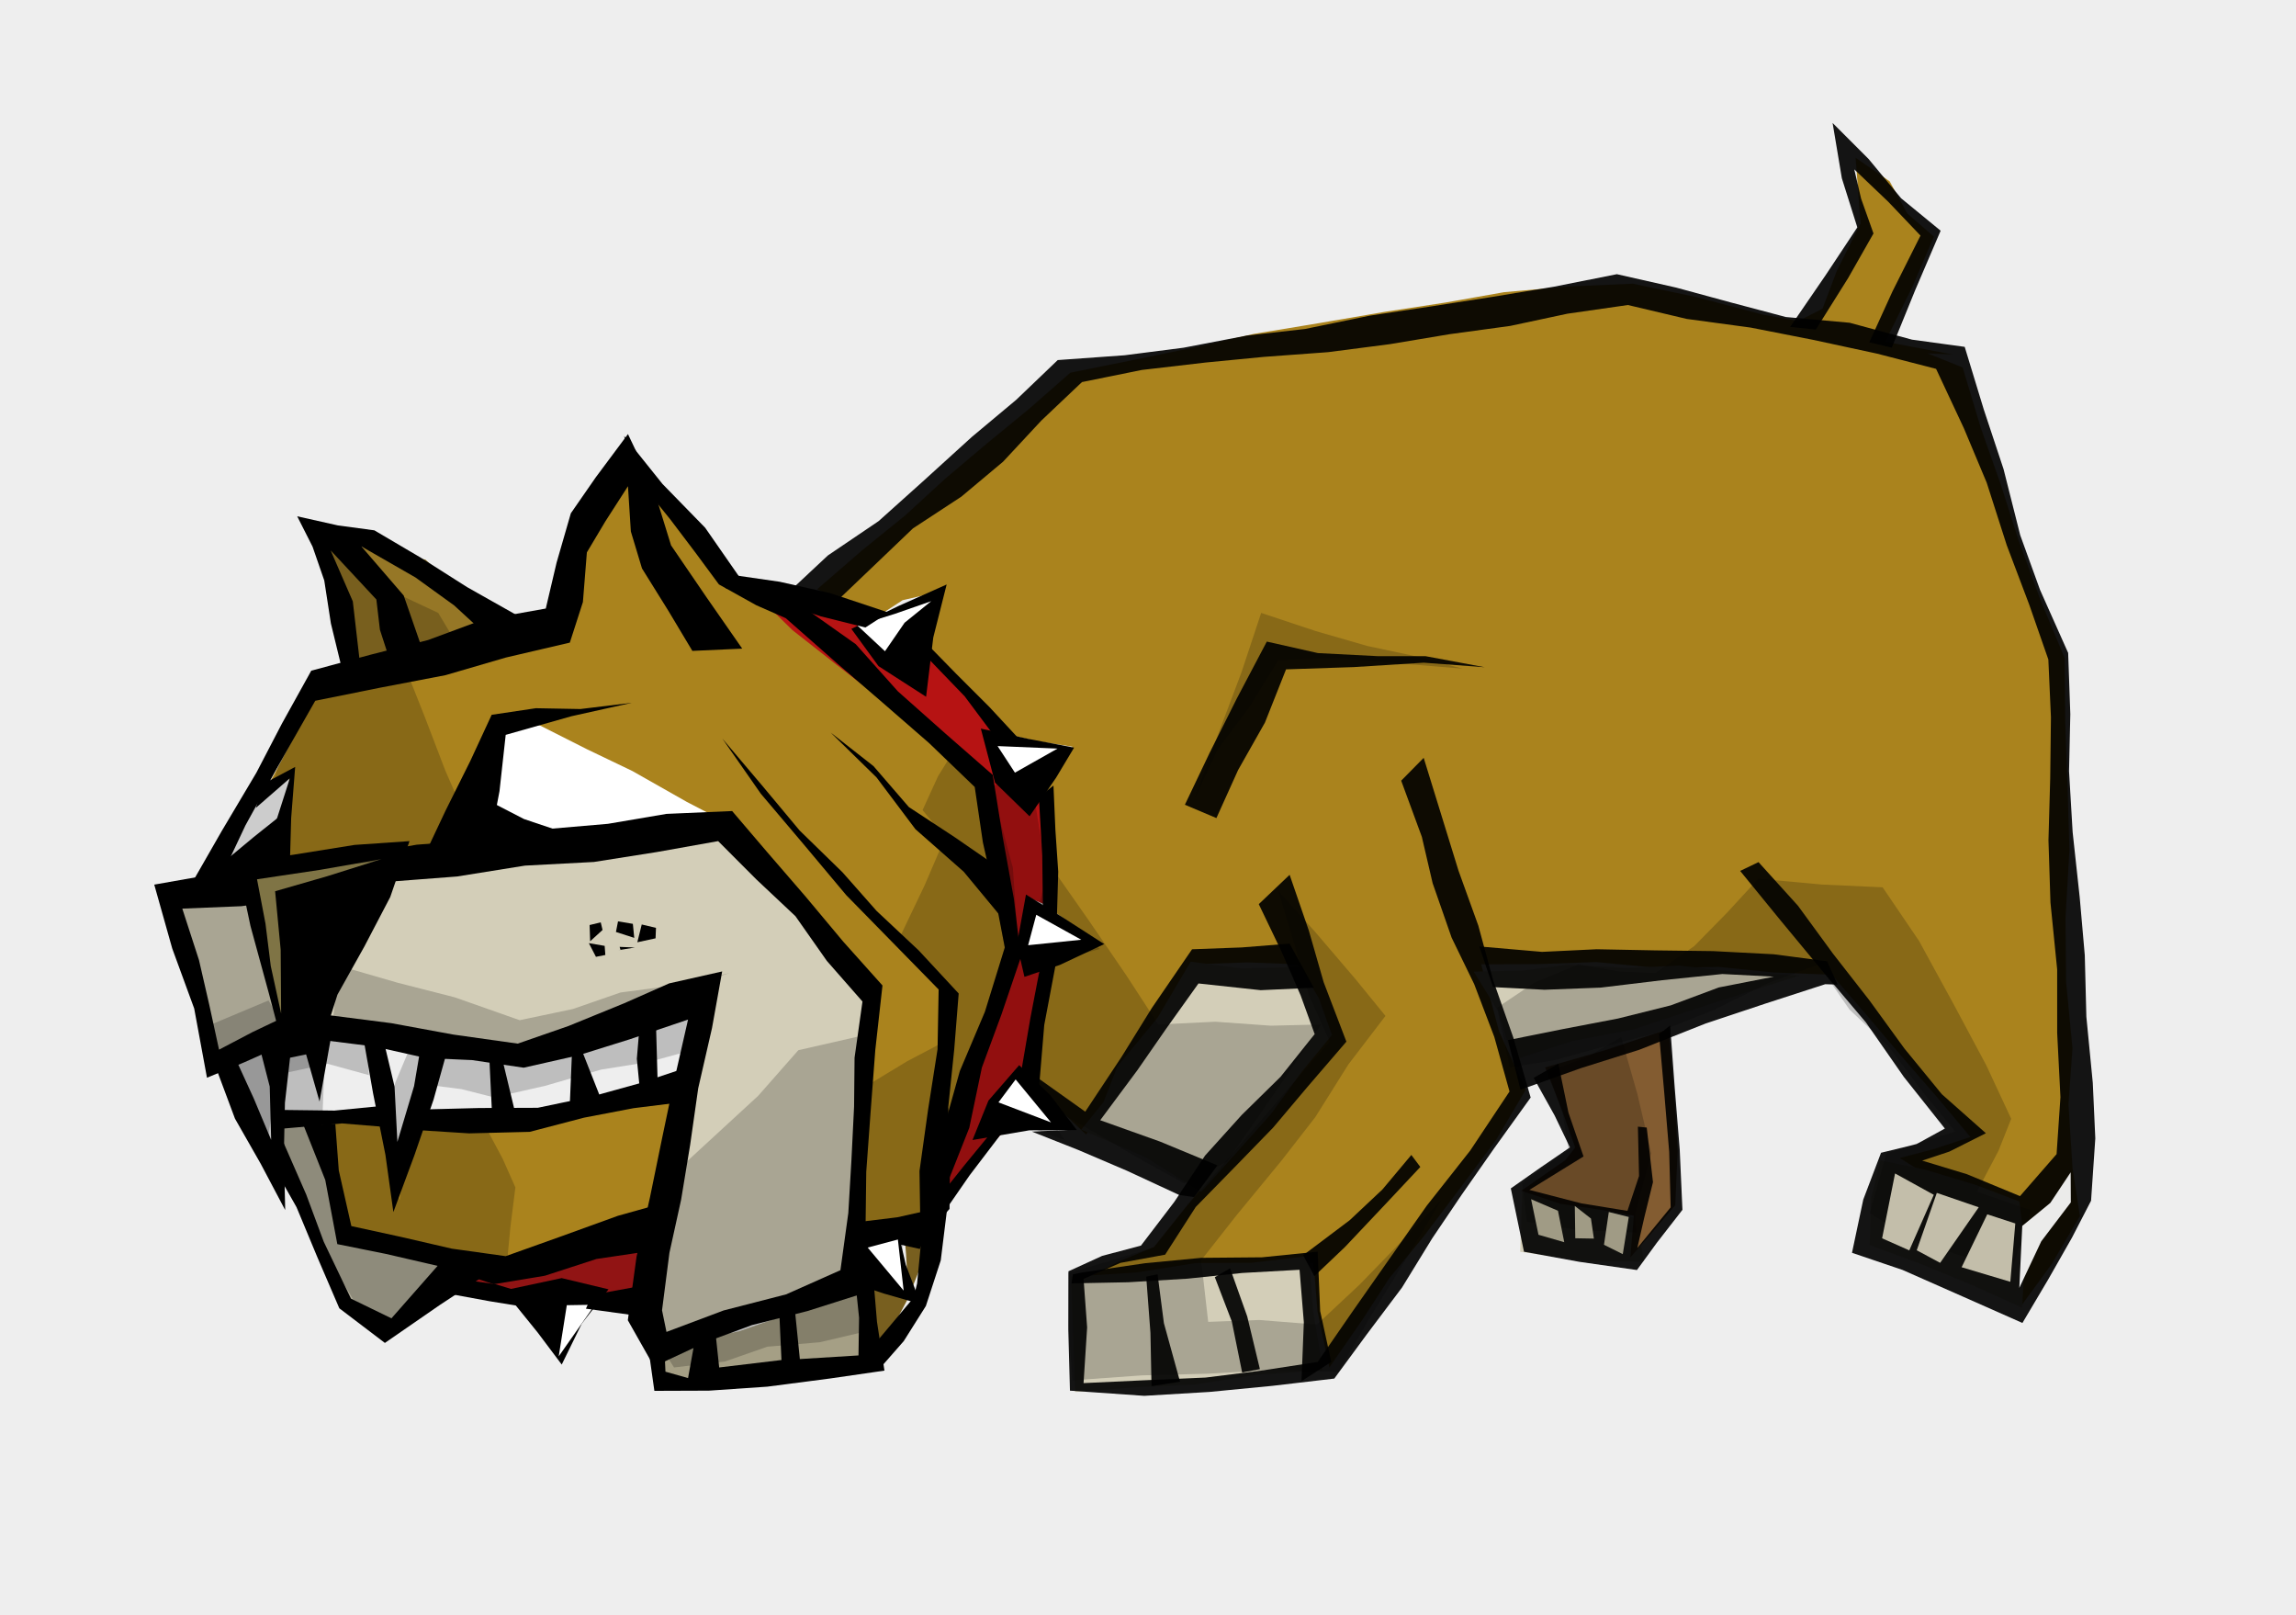 <?xml version="1.0" encoding="UTF-8" standalone="no"?>
<!-- Created with Inkscape (http://www.inkscape.org/) -->
<svg
    xmlns:inkscape="http://www.inkscape.org/namespaces/inkscape"
    xmlns:rdf="http://www.w3.org/1999/02/22-rdf-syntax-ns#"
    xmlns="http://www.w3.org/2000/svg"
    xmlns:cc="http://creativecommons.org/ns#"
    xmlns:dc="http://purl.org/dc/elements/1.1/"
    xmlns:sodipodi="http://sodipodi.sourceforge.net/DTD/sodipodi-0.dtd"
    id="svg2"
    style="enable-background:new"
    sodipodi:docname="_svgclean2.svg"
    viewBox="0 0 2439.668 1715.666"
    version="1.1"
    inkscape:version="0.48.3.1 r9886"
  >
  <rect x="0" y="0" width="2439.668" height="1715.666" fill="#333333" stroke="none"/>
  <defs
      id="defs4"
    >
    <filter
        id="filter7374"
        inkscape:collect="always"
        color-interpolation-filters="sRGB"
      >
      <feBlend
          id="feBlend7376"
          in2="BackgroundImage"
          mode="normal"
          inkscape:collect="always"
      />
    </filter
    >
  </defs
  >
  <sodipodi:namedview
      id="base"
      bordercolor="#666666"
      inkscape:pageshadow="2"
      inkscape:window-y="0"
      fit-margin-left="0"
      pagecolor="#ffffff"
      inkscape:window-height="645"
      inkscape:window-maximized="0"
      inkscape:zoom="0.3833001"
      inkscape:window-x="0"
      showgrid="false"
      borderopacity="1.0"
      inkscape:current-layer="layer2"
      inkscape:cx="1067.876"
      inkscape:cy="577.67432"
      fit-margin-top="0"
      fit-margin-right="0"
      fit-margin-bottom="0"
      inkscape:window-width="674"
      inkscape:pageopacity="0.0"
      inkscape:document-units="px"
  />
  <g
      id="layer3"
      inkscape:label="Capa 3"
      inkscape:groupmode="layer"
      transform="translate(1804.6 614.29)"
    >
    <rect
        id="rect7679"
        style="opacity:0.916;fill-rule:evenodd;color:#000000;enable-background:accumulate;fill:#ffffff"
        inkscape:export-ydpi="90"
        height="1715.7"
        width="2439.7"
        inkscape:export-xdpi="90"
        y="-614.29"
        x="-1804.6"
    />
  </g
  >
  <g
      id="layer2"
      inkscape:label="Capa 2"
      inkscape:groupmode="layer"
      transform="translate(1804.6 614.29)"
    >
    <g
        id="g7669"
      >
      <path
          id="path7318"
          style="enable-background:new;fill:#aa831d"
          d="m-1578.7 328.82 33.557-60.135 27.758-52.591 30.602-58.052 22.298-49.747 67.383-19.657 61.951-14.224 61.318-13.591 57.788-10.062 20.383-56.995 10.999-47.611 27.292-34.164 30.241-31.215 26.505 29.12 25.799 28.414 20.485 29.638 23.972 33.126 35.278 18.702 35.984 19.408 50.936 45.287 45.711 40.339 57.784 52.412 48.898 43.526 8.863 47.218 11.676 43.969 5.613 50.031-3.674 35.553-20.86 67.766-12.762 59.67-22.853 69.76-29.493 60.875 1.203 24.949-14.194 8.964-48.049 2.969-14.964 3.343-0.01-59.696 3.516-63.219 4.979-67.797 8.094-64.682-38.127-46.866-42.272-42.72-34.435-50.558-42.075-42.918-58.093 12.516-58.84 4.295-66.585 7.762-62.307 12.039-49.959 2.344-41.571 10.732-14.196 1.495-6.332-27.254-54.948 15.662-63.128 7.482-38.188 11.5z"
          sodipodi:nodetypes="cccccccccccccccccccccccccc"
          inkscape:connector-curvature="0"
          transform="translate(0 -0)"
          inkscape:original-d="m -1582.17,325.3486 117.682,-217.058 248.44,-57.53347 31.382,-104.60628 57.533,-65.37895 52.304,57.53348 44.457,62.763768 71.2615,38.109502 203.3302,181.56365 26.1515,141.2185 -2.6151,36.6122 -57.5335,196.1367 -28.7667,60.1487 5.2303,20.9212 -20.9212,15.6909 -47.0729,0 -18.3061,0 20.9213,-251.055 -156.9093,-183.061 -245.825,36.6122 -91.53,13.0758 -15.691,0 0,-20.9213 -122.913,18.3061 -41.842,7.8455 z"
      />
      <path
          id="path7322"
          style="enable-background:new;fill:#b2ae9a"
          d="m-1509.4 573.35 49.875 5.916 1.908 31.733 11.417 41.242 12.06 43.441 54.243 15.016 56.61 17.383-7.948 26.254-46.557 31.693-24.678 16.005-38.603-34.621-20.411-50.59-29.173-59.351-28.457-44.768z"
          transform="translate(0 -0)"
          inkscape:connector-curvature="0"
          inkscape:original-d="m -1508.946,573.7885 52.304,2.6151 10.46,75.8396 10.461,41.8425 112.452,33.997 -13.076,31.3819 -36.612,31.3819 -26.152,7.8455 -41.842,-31.3819 -49.688,-109.8366 -23.537,-49.688 z"
      />
      <path
          id="path7324"
          style="enable-background:new;fill:#aa831d"
          d="m-1468.9 580.83 10.242 54.2 20.332 64.29 56.287 16.938 68.577 4.647 58.197 15.028 45.639-17.124 56.405-15.744 47.02-6.359 5.976-55.916 6.724-55.168 16.066-45.826-60.689 9.92-57.969 16.668-53.942 12.64-57.306-5.002-55.146-2.843-18.929 68.617-19.779-66.521z"
          transform="translate(0 -0)"
          inkscape:connector-curvature="0"
          inkscape:original-d="m -1464.488,576.4036 26.152,122.9124 183.061,36.6122 149.064,-39.2273 28.766,-156.9094 -172.6,39.2273 -112.452,-7.8455 -18.306,67.9941 -20.921,-65.3789 z"
      />
      <path
          id="path7334"
          style="enable-background:new;fill:#ffffff"
          d="m-1282.5 151.63 29.058 44.749 30.366 38.458 22.767 46.057-57.887-18.66-51.95-12.722 15.027-47.737z"
          transform="translate(0 -0)"
          inkscape:connector-curvature="0"
          inkscape:original-d="m -1281.427,152.7482 81.07,128.1427 -109.837,-31.3819 z"
      />
      <path
          id="path7336"
          style="enable-background:new;fill:#ffffff"
          d="m-1503.4 212.59-23.628 41.935-31.601 49.907 53.506-9.257 2.627-43.057z"
          transform="translate(0 -0)"
          inkscape:connector-curvature="0"
          inkscape:original-d="m -1503.715,212.8968 -54.918,91.5305 54.918,-7.8454 z"
      />
      <path
          id="path7338"
          style="enable-background:new;fill:#ffffff"
          d="m-1562.8 279.35 29.368-56.931 35.886-13.802 1.081 34.577-7.265 42.923-59.527 11.082-6.933-20.008z"
          transform="translate(0 -0)"
          inkscape:connector-curvature="0"
          inkscape:original-d="m -1558.633,283.5061 28.766,-57.5335 33.997,-15.6909 -7.845,75.8395 -54.918,15.691 -7.846,-20.9213 z"
      />
      <path
          id="path7340"
          style="enable-background:new;fill:#ffffff"
          d="m-1272.1 154.22 40.687 1.867 50.591 25.554 48.106 23.069 57.813 32.775 52.165 27.128-64.985 1.408-70.86 7.284-67.88 8.332-71.909 4.304 16.084-62.912z"
          sodipodi:nodetypes="ccccc"
          inkscape:connector-curvature="0"
          transform="translate(0 -0)"
          inkscape:original-d="m -1268.351,157.9786 32.237,-6.5828 213.367,113.2177 -275.634,21.3283 z"
      />
      <path
          id="path7342"
          style="enable-background:new;fill:#b61313"
          d="m-1003.7 14.665 41.149 40.446 46.931 36.823 44.772 34.664 38.21 28.621 40.38 26.888 36.477 30.791 5.375 57.389 9.537 51.524 11.24 53.226-1.889 34.723-19.139 54.658-16.128 51.647-12.059 47.578-17.402 32.365-11.838 37.929-1.454 32.543 42.342-47.279 33.458-36.446-17.684-17.684 16.521-22.623 12.89-15.96 15.545 11.062 10.108-64.797 5.956-68.95-21.046-5.106-5.293-23.473 3.071-36.532 27.606 11.084-3.29-61.715-3.664-62.089-13.242-5.064-19.863 0.726-20.838-20.173-4.524-37.319 21.773 4.215-48.858-48.858-53.052-53.052-17.184 22.414-24.906-1.741-18.016-39.022-11.687-11.849-54.358-15.007z"
          sodipodi:nodetypes="ccccccccccccccccccccccccccccccc"
          inkscape:connector-curvature="0"
          transform="translate(0 -0)"
          inkscape:original-d="m -1006.835,11.52978 135.9878,115.06692 115.0669,86.3001 26.1515,162.1398 0,36.6122 -49.2155,151.994 -29.2392,70.2943 2.6152,36.6122 39.2273,-52.3031 31.3819,-36.6122 -15.6909,-15.691 15.6909,-23.5364 10.4606,-18.3061 18.3062,13.0758 15.6909,-133.373 -20.9213,-5.2303 -2.6151,-26.1516 5.2303,-28.7667 20.9212,7.8455 -5.2303,-125.5276 -13.0757,-5.2303 -18.3062,2.6152 -20.9212,-23.5364 -7.8455,-33.9971 18.3061,-2.6151 -96.7608,-96.76083 -20.9212,26.15157 -26.1516,-10.46063 -15.6909,-31.38188 -5.2304,-18.3061 z"
      />
      <path
          id="path7345"
          style="enable-background:new;fill:#967726"
          d="m-1436.9 111.92-7.678-43.205-1.284-36.811-8.049-46.172-16.976-37.244 51.376 18.138 67.047 13.588 35.91 33.379 29.183 26.652 25.152 22.118-56.817 10.043-54.532 12.327z"
          transform="translate(0 -0)"
          inkscape:connector-curvature="0"
          inkscape:original-d="m -1431.979,106.9781 -13.903,-75.07466 -25.025,-83.41625 55.611,13.90271 61.172,19.46379 66.733,58.39137 22.245,25.02487 -108.442,19.4638 z"
      />
      <path
          id="path7347"
          style="enable-background:new;fill:#aa831d"
          d="m-936.23 11.628 48.242-41.755 45.191-36.585 42.663-39.113 44.331-37.445 44.922-36.853 43.552-38.223 70.099-14.179 63.058-12.952 61.896-14.114 69.764-11.519 70.316-12.071 63.408-9.689 62.107-10.99 67.09-6.007 70.079-3.018 66.911 14.081 71.712 18.882 64.522 11.691 66.068 17.183 70.013 13.238-58.001-2.39-68.818-13.207-62.257-6.647 51.339-26.314 15.206-40.231 25.213-50.238-5.269-69.806 36.189 24.983 18.651 34.179 28.284 24.546-22.865 53.451-29.965 60.551 44.76 9.46 38.656 15.564 19.301 64.116 21.725 61.692 17.967 56.439 23.541 64.38 25.908 62.014 0.586 68.232 2.458 69.06 1.983 66.385-4.154 72.522 0.621 67.747 6.767 70.571-4.237 59.567 4.317 68.121 7.843 50.548-29.651 50.486-33.803 46.334-4.982-43.677 2.201-50.861-67.15-27.388-57.974-36.564 35.69-9.274 39.385-12.97-36.448-43.493-37.16-42.78-36.652-43.289-37.109-42.832-62.742-2.497-57.776-5.919-60.859 1.483-68.887-6.545-62.119 2.133-60.209 0.223 19.067 71.3 28.202 62.166-31.165 52.715-37.676 50.605-39.845 52.775-35.942 43.557-28.759 44.346-35.153 50.74-12.639-59.908-4.044-51.313-59.688 3.382-61.259 3.915-64.114 8.326-56.847 1.06 34.943-17.887 37.351-15.479 32.613-40.955 38.971-47.313 36.791-45.133 38.733-44.749 36.407-47.074-15.625-37.87-14.961-37.205-53.618-1.993-57.604 1.993-25.947 42.63-31.719 48.402-23.144 49.876-33.193 39.827-49.593-46.812-5.23-23.489 0.558-65.387 9.776-56.169 59.784-9.73-55.156-39.387-3.746-67.241-3.663-67.158 33.034-36.479-37.019-5.747-34.943-7.823-38.842-50.135-47.354-41.623 18.114-59.741-40.6 9.449-30.344 19.706z"
          transform="translate(0 -0)"
          inkscape:connector-curvature="0"
          inkscape:original-d="m -939.8231,15.22019 272.4931,-233.56549 597.81645,-94.5384 339.22605,75.0746 -189.07681,-22.2443 47.26921,-22.2444 44.4887,-94.5384 -8.3417,-66.733 36.1471,25.0249 50.0497,55.6108 -52.8303,114.0022 83.4163,25.0249 108.4411,308.64012 8.3416,542.20558 8.3416,50.0498 -63.9524,97.3189 -2.7805,-94.5384 -125.1244,-63.9524 75.0746,-22.2444 -147.3687,-172.3935 -372.5926,-11.1222 47.2692,133.466 -208.5406,294.7374 -16.6832,-111.2217 -241.9071,16.6833 72.294,-33.3665 183.5158,-225.2239 -30.586,-75.0746 -111.2216,0 -114.0022,180.7352 -50.0498,-47.2692 -2.7805,-25.0249 8.3416,-119.5633 55.6108,-13.9027 -52.8303,-33.3665 -5.5611,-136.2465 33.3665,-36.1471 -72.294,-13.9027 -86.1968,-91.75784 19.4638,-58.39137 -72.2941,27.80541 z"
      />
      <path
          id="path7349"
          style="enable-background:new;fill:#d3ceb8"
          d="m-655.73 585.71 23.607-29.223 14.846-37.984 42.727-51.812 35.128-59.41 53.969 7.203 62.814-1.642 19.486 33.344 13.88 38.95-32.12 39.071-32.957 45.265-36.912 41.31-37.037 41.186-59.521-37.323z"
          transform="translate(0 -0)"
          inkscape:connector-curvature="0"
          inkscape:original-d="m -650.6467,590.7923 33.3665,-72.2941 77.8551,-111.2217 116.7828,5.5611 33.3665,72.2941 -139.0271,166.8325 z"
      />
      <path
          id="path7351"
          style="enable-background:new;fill:#d3ceb8"
          d="m-238.67 417.85 25.949 41.998 16.108 51.839 63.064-20.272 65.073-12.398 59.149-19.651 58.402-18.904 57.903-18.406-61.545-2.995-66.285-7.736-55.853 2.697-62.081-3.531-47.367 6.255z"
          transform="translate(0 -0)"
          inkscape:connector-curvature="0"
          inkscape:original-d="m -237.09,416.2672 40.4788,95.4142 303.5908,-89.6316 -245.764,-11.5653 z"
      />
      <path
          id="path7353"
          style="enable-background:new;fill:#d3ceb8"
          d="m193.55 618.49-9.976 40.622-1.423 49.176 55.591 20.548 53.889 22.25 52.435 23.703 3.35-61.177-6.242-51.585-46.177-17.543-54.108-16.381z"
          transform="translate(0 -0)"
          inkscape:connector-curvature="0"
          inkscape:original-d="m 193.7198,618.661 -11.5653,89.6316 161.9151,66.5008 -2.8914,-112.7623 z"
      />
      <path
          id="path7355"
          style="enable-background:new;fill:#d3ceb8"
          d="m-186.95 649.47-2.356 65.965 70.679 10.042 60.796 0.159-8.114-45.701-59.216-13.945z"
          transform="translate(0 -0)"
          inkscape:connector-curvature="0"
          inkscape:original-d="m -190.8285,653.3571 5.7827,57.8268 127.21896,14.4567 -8.67402,-46.2614 z"
      />
      <path
          id="path7357"
          style="enable-background:new;fill:#d3ceb8"
          d="m-666.17 741.83 1.778 61.05 2.276 61.549 65.155-5.16 62.934-2.938 64.688-10.34 70.335-4.693-10.529-64.019-3.927-57.417-61.371 7.298-59.108 0.218-63.292 10.049z"
          transform="translate(0 -0)"
          inkscape:connector-curvature="0"
          inkscape:original-d="m -665.0085,742.9887 2.8914,121.4363 263.112,-23.1307 -14.4567,-121.4363 z"
      />
      <path
          id="path7359"
          style="enable-background:new;fill:#835c31"
          d="m-162.69 519.62 17.272 43.851 14.573 41.152-10.44 13.507-46.801 32.499 41.466 13.866 39.543 5.876 38.588 6.831-3.758 44.288 25.352-29.261 22.362-26.271 2.514-57.457-3.652-63.623-6.019-65.99-67.702 22.568z"
          transform="translate(0 -0)"
          inkscape:connector-curvature="0"
          inkscape:original-d="m -160.4922,521.8178 29.645,82.8018 -12.2669,15.3336 -43.9565,31.6896 39.8675,12.2669 78.71278,13.2891 0,48.0455 43.95646,-59.2901 -7.1557,-187.0706 z"
      />
      <path
          id="path7361"
          style="enable-background:new;fill:#a59f85"
          d="m-966.94 781.57 42.212-16.761 41.507-16.055 0.602 46.421-0.602 47.625-57.983 6.36-52.613 0.99-58.032 6.408-52.177 0.554-3.705-34.373 46.287-14.366 42.373-8.522z"
          transform="translate(0 -0)"
          inkscape:connector-curvature="0"
          inkscape:original-d="m -971.1313,777.3787 87.9129,-28.6228 0,94.0464 -220.8046,14.3114 -2.044,-32.7118 z"
      />
      <path
          id="path7363"
          style="enable-background:new;fill:#785f1f"
          d="m-889.54 748.94 3.996 39.449 4.37 39.076 23.04-28.072 17.85-33.262 26.205-65.797-29.759-7.269 1.941 24.43 1.51 26.044-5.532 20.052-8.555-19.046z"
          transform="translate(0 -0)"
          inkscape:connector-curvature="0"
          inkscape:original-d="m -885.2629,744.6669 4.089,82.8017 40.8897,-61.3346 26.5784,-65.4236 -31.6896,-9.2001 2.0445,24.5338 3.0668,27.6006 -2.0445,16.3559 -17.3782,-10.2225 z"
      />
      <path
          id="path7366"
          style="opacity:0.201;enable-background:new;fill:#000000"
          d="m-689.75 303.41 42.59 60.806 39.351 57.568 33.995 52.211 60.613-2.927 58.962 4.204 53.481-1.277-31.653 46.833-33.77 48.951-34.767 49.947-45.458 22.854-43.659-23.924-47.354-27.62-45.693-25.959-32.086-27.532 13.918-66.083 9.06-61.224 47.272-21.04-28.75-18.521-27.629-19.642z"
          transform="translate(0 -0)"
          inkscape:connector-curvature="0"
          inkscape:original-d="m -692.2233,300.9356 118.4066,173.0558 173.0559,0 -100.1902,145.7313 -45.541,22.7705 -136.6231,-77.4197 -31.8787,-27.3246 22.7705,-127.5149 50.0951,-18.2164 -59.2033,-40.9869 z"
      />
      <path
          id="path7368"
          style="opacity:0.201;enable-background:new;fill:#000000"
          d="m-213.73 456.09 39.516-26.518 46.7-19.334 43.977 7.544 37.997 1.564 41.208-28.622 34.606-35.224 33.485-36.345 67.675 6.194 64.394 2.914 38.682 56.954 36.612 66.954 34.879 65.221 26.45 56.792-13.524 34.018-22.908 43.402 57.597 19.822-20.327 62.989-55.274-15.114-52.43-17.958-43.419-26.969 17.628-63.169 36.312-12.095 37.142-11.264-36.267-44.236-34.682-46.264-41.71-39.236-33.073-47.873-52.931 19.534-58.069 28.659-62.056 24.673-53.295 13.826-54.489 15.02-47.056 7.587z"
          transform="translate(0 -0)"
          inkscape:connector-curvature="0"
          inkscape:original-d="m -214.0427,455.7751 86.5279,-45.541 81.97378,9.1082 109.29841,-100.1903 132.06891,9.1082 136.623,245.9215 -36.4328,77.4197 54.6492,22.7705 -13.6623,63.7574 L 182.164,674.3719 195.8263,615.1686 273.246,587.844 127.5148,410.2341 -45.54102,483.0997 -200.3804,519.5325 z"
      />
      <path
          id="path7372"
          style="opacity:0.201;enable-background:new;fill:#000000"
          d="m-159.29 524.19 41.315-15.611 36-20.926 17.206 60.214 14.673 62.747-17.261 64.712 1.204 19.656-61.203-2.554-54.809-8.949-4.817-40.724 49.195-35.533-5.956-36.72z"
          transform="translate(0 -0)"
          inkscape:connector-curvature="0"
          inkscape:original-d="m -159.3935,524.0866 77.41968,-36.4329 31.8787,122.9608 -18.2164,63.7574 0,22.7705 -113.85248,-13.6623 0,-45.541 45.541,-31.8787 z"
      />
      <path
          id="path7374"
          style="opacity:0.201;enable-background:new;fill:#000000"
          d="m-446.09 332.61 38.94 43.033 42.626 49.895 32.079 39.348-39.456 51.626-35.127 55.955-35.888 46.142-47.681 57.934-37.674 47.927 7.461 65.405 54.324-1.972 61.176 4.879 45.497-42.549 48.476-49.95 38.096-39.57-36.184 60.472-39.443 63.732-33.672 57.96-66.249-2.062-72.45 4.139-70.083 1.772-73.571 5.26-4.332-58.982-0.222-54.871 45.084-13.206 45.998-14.119 36.015-45.048 38.236-43.948 35.101-40.813 34.302-40.014 43.064-48.775-22.03-49.318-15.625-54.56z"
          transform="translate(0 -0)"
          inkscape:connector-curvature="0"
          inkscape:original-d="m -446.3018,332.8143 113.8525,132.0689 -195.8264,259.5838 4.5541,68.3115 118.4066,0 132.069,-132.0689 -109.2984,182.164 -282.3543,9.1082 -4.5541,-113.8525 91.082,-27.3246 186.7182,-218.5969 z"
      />
      <path
          id="path7376"
          style="opacity:0.201;enable-background:new;fill:#000000"
          d="m-535.45 234.55 24.413-66.687 25.545-67.819 20.977-63.251 57.995 19.285 54.466 15.756 49.172 10.462 52.41 13.7-63.137-5.175-70.663-6.285-62.026 2.352-31.523 51.027-33.112 44.02z"
          sodipodi:nodetypes="ccccc"
          inkscape:connector-curvature="0"
          transform="translate(0 -0)"
          inkscape:original-d="m -537.3839,232.6241 72.8656,-195.82628 214.0428,59.2033 -195.8264,-9.1082 z"
      />
      <path
          id="path7379"
          style="opacity:0.201;enable-background:new;fill:#000000"
          d="m-749.68 220.71 45.108-16.372 39.668-21.812-41.478 46.032 8.523 51.296 10.184 52.957 4.45 27.221 47.375 33.713-64.367 17.607-4.886 65.702-5.343 65.246 36.855 54.227-30.277-10.71-38.457-2.53-30.086 35.949-24.563 41.471-29.38 16.161-19.075 9.523-0.065 33.454 7.533 41.052-20.438-31.934-29.657-22.716 19.698-21.289 58.462 8.367 10.506-35.034 12.126-60.74 18.659-61.566 13.126-65.168 22.261-56.033-9.415-54.343-0.041-54.997-8.761-63.716z"
          transform="translate(0 -0)"
          inkscape:connector-curvature="0"
          inkscape:original-d="m -746.8725,223.5159 81.9738,-40.9869 -36.4328,40.9869 13.6623,109.2984 4.5541,27.3247 50.0951,36.4327 -68.3115,13.6624 -9.1082,132.0689 40.9869,50.0951 -72.8656,-9.1082 -54.6492,77.4197 -27.3246,18.2164 -22.7705,9.1082 9.1082,72.8656 -50.0951,-54.6492 22.7705,-18.2164 50.0951,0 13.6623,-31.8787 13.6623,-59.2033 54.6492,-182.164 -18.2164,-173.0559 z"
      />
      <path
          id="path7381"
          style="opacity:0.201;enable-background:new;fill:#000000"
          d="m-886.49 540.74 45.873-27.705 48.198-25.38-2.45-38.537-23.588-37.893-28.612-32.868 25.013-52.337 20.528-47.853 36.952 27.844-32.747-26.975-26.975-32.747 16.41-35.962 20.023-32.35 25.677 41.616 19.864 35.803 13.966 52.068 4.25 61.784-10.748 41.624-7.468 44.904-18.094 53.253-21.406 49.942-19.703 51.644-8.416 40.294-0.692 32.571-48.468 6.181-39.804 5.737 2.582-49.996 2.467-49.882z"
          transform="translate(0 -0)"
          inkscape:connector-curvature="0"
          inkscape:original-d="m -883.4955,537.7489 91.082,-50.0951 0,-40.9869 -54.6492,-68.3115 45.541,-100.1903 36.4328,27.3246 -59.2033,-59.2033 36.4328,-68.3115 45.541,77.4197 18.2164,113.8526 -18.2164,86.5279 -59.2033,154.8394 -9.1082,72.8656 -45.541,9.1082 -40.9869,4.5541 z"
      />
      <path
          id="path7642"
          style="opacity:0.916;fill-rule:evenodd;color:#000000;enable-background:accumulate;fill:#890101"
          d="m-1327.9 748.79 60.287 20.866 52.29-18.707 72.159 13.852 31.663-1.86 1.033-65.006-61.196 12.071-62.638 19.929-53.338 10.628-42.611-4.17z"
          transform="translate(0 -0)"
          inkscape:connector-curvature="0"
          inkscape:original-d="m -1332.491,753.3737 66.204,14.949 53.39,-14.949 68.339,12.814 29.898,-6.407 4.272,-61.933 -177.255,42.712 -40.576,-2.135 z"
      />
      <path
          id="path7313"
          style="fill:#000000"
          d="m-864.8 841.68-58.088 8.405-66.406 8.64-62.005 4.238-57.977 0.211-9.108-64.384 19.972 23.407 0.905 20.614 24.024 6.785 7.436-41.126 21.76-6.635 3.871 36.497 66.171-7.913-2.323-50.923 16.253-5.665 5.608 55.567 62.314-3.839 0.618-40.022-3.701-35.704 18.712-8.124 4.01 48.013z"
          sodipodi:nodetypes="ccccccccccccccccc"
          inkscape:connector-curvature="0"
          inkscape:original-d="m -869.7607,846.6449 -239.5143,16.5314 -13.094,-60.3976 21.176,16.6389 6.158,25.8667 26.494,-0.6266 0.626,-34.3159 19.664,-4.5379 3.912,36.4551 67.3338,-9.0758 -4.6899,-48.556 22.6894,-12.1011 6.9365,59.5116 56.8533,-3.6519 -0.2595,-78.5491 18.1515,-7.5631 z"
      />
      <path
          id="path7378"
          style="fill:#000000"
          d="m-1601.1 324.49 32.205-56.185 36.682-61.715 27.163-52.196 31.191-56.223 62.693-16.901 61.483-15.69 57.818-21.41 67.202-12.026 11.485-48.758 15.139-52.412 26.469-38.183 34.233-45.948 26.425 55.575 19.367 62.634 37.598 55.052 38.013 54.637-52.977 2.4-25.409-42.448-28.108-45.147-11.835-39.282-3.074-48.043-24.011 37.323-19.652 32.963-4.215 52.76-13.889 43.085-68.06 15.878-64.073 18.701-69.472 13.303-68.89 13.884-38.496 67.605-35.746 64.854-25.863 54.971z"
          sodipodi:nodetypes="ccccccccccccccc"
          inkscape:connector-curvature="0"
          inkscape:original-d="m -1599.543,326.0716 125.663,-227.89758 249.196,-66.02641 26.624,-101.1695 60.702,-84.13041 45.792,118.20856 75.611,109.68903 -53.247,2.12989 -53.247,-87.32526 -14.909,-87.32525 -43.663,70.28618 -18.104,95.84479 -270.495,61.76666 -100.105,187.4298 z"
      />
      <path
          id="path7380"
          style="fill:#000000"
          d="m-1440.6 98.963-12.401-50.995-7.044-45.639-12.466-35.988-16.287-32.168 43.221 9.676 38.779 5.233 49.243 29.009 49.336 31.344 51.578 29.102-28.489 24.23-36.885-33.934-41.12-29.699-57.495-33.001 44.998 52.18 23.309 67.243-34.943 11.189-13.621-42.012-3.781-32.171-23.859-25.655-24.731-26.527 23.551 54.162 8.351 72.215z"
          sodipodi:nodetypes="cccccccccccccccc"
          inkscape:connector-curvature="0"
          inkscape:original-d="m -1439.802,98.17402 -20.234,-95.844792 -28.753,-68.156298 82,14.90919 150.157,89.45514 -29.818,25.55861 -76.676,-64.9614685 -55.377,-30.8833215 44.665,51.84816 17.102,61.03571 -25.559,10.64942 -22.364,-69.22124 -48.59,-52.18217 26.561,57.17287 8.185,66.36042 z"
      />
      <path
          id="path7382"
          style="fill:#000000"
          d="m-1141.5-151.17 40.835 50.97 45.329 46.475 37.647 54.157 28.262 9.973 38.559 20.271 55.544 39.311 44.762 50.093 50.243 44.612 50.617 44.238 10.396 65.063 12.099 66.766 7.324 61.99-20.539 60.474-20.851 56.509-13.366 63.994-21.92 55.44-4.414-57.661 16.284-58.069 26.624-62.928 21.142-68.409-10.899-56.548-12.393-55.053-8.656-58.79-48.435-46.594-50.207-43.66-47.653-41.106-54.505-47.957-31.352-13.779-39.657-22.083-24.536-33.222-27.006-35.693-36.515-45.201z"
          sodipodi:nodetypes="ccccccccccccc"
          inkscape:connector-curvature="0"
          inkscape:original-d="m -1138.694,-148.348 120.987,148.7784755 66.8208,30.2446345 201.1669,178.25289 29.8184,193.8195 -76.6758,236.4171 -2.1299,-55.377 L -736.94,392.0981 -768.8883,221.7073 -969.6884,42.39081 -1040.697,6.528479 -1128.754,-107.5873 z"
      />
      <path
          id="path7384"
          d="m-921.94 163.9 48.721 47.656 41.357 55.02 51.261 45.117 43.662 52.715-4.99-56.107-47.992-33.111-48.947-32.156-37.591-43.512z"
          style="fill:#000000"
          inkscape:original-d="m -924.3698,166.3303 187.4298,198.0793 -8.5195,-59.6368 z"
          inkscape:connector-curvature="0"
      />
      <path
          id="path7386"
          style="fill:#000000"
          d="m-1037 170.34 40.786 58.466 45.504 53.748 45.255 53.998 49.324 50.344 48.909 49.928-1.159 63.458-10.072 64.233-9.118 65.188 1.18 75.486 30.732-35.295 0.565-55.334-1.905-52.864 6.327-61.096 4.749-59.518-42.469-45.747-44.753-41.968-36.272-41.065-45.497-44.352-39.154-46.916z"
          sodipodi:nodetypes="cccccc"
          inkscape:connector-curvature="0"
          inkscape:original-d="m -1037.254,170.5901 230.0278,266.2355 -19.1689,268.3655 29.8184,-36.2081 10.6494,-227.8976 z"
      />
      <path
          id="path7390"
          d="m-1640.7 325.42 72.277-12.732 66.083-9.818 68.351-7.549 72.189-12.307 64.935-5.053 71.252-11.369 67.009-5.757 62.203-10.563 69.76-3.006 37.153 43.543 40.697 47.086 40.198 48.083 41.693 46.588-7.634 68.549-4.987 65.901-4.62 63.5-0.789 62.721-5.399 67.331-56.194 17.82-59.087 14.927-47.688 17.605-56.409 26.325-27.783-49.083 9.248-67.428 14.163-62.512 13.049-63.627 13.039-62.184 14.492-63.637-62.203 21.025-54.313 16.956-58.134 13.136-54.935-8.077-49.038-2.181-54.271-12.147-59.004-7.413-37.101 5.152-42.249 18.82-39.924 16.495-13.569-73.481-23.327-63.723z"
          style="fill:#000000"
          inkscape:original-d="m -1637.881,328.2015 611.277,-80.9356 159.7411,185.3 -23.4288,328.0021 -219.3783,76.6759 -29.818,-51.1172 66.026,-317.3528 -174.65,51.1172 -217.248,-29.8184 -36.208,4.2598 -83.066,36.208 z"
          inkscape:connector-curvature="0"
      />
      <path
          id="path7392"
          d="m-1610.9 350.91 17.733 54.651 10.893 47.354 10.435 47.81 35.627-18.685 36.789-17.523 41.261-0.792 69.241 8.854 65.972 12.124 68.463 9.633 53.814-18.671 59.357-24.214 47.803-21.131 56.274-12.66-10.795 60.137-14.668 64.011-8.55 60.009-9.587 58.224-12.432 56.501-7.864 61.068 4.72 22.968 60.679-22.79 66.378-17.09 57.783-25.686 8.381-60.776 3.284-55.68 2.841-57.396 0.516-51.832 8.405-59.721-37.819-43.117-33.403-47.532-41.708-39.227-40.421-40.515-65.447 11.654-66.605 10.497-73.235 3.867-72.072 11.549-65.553 5.03-54.339 4.99-52.09 13.329-57.207 8.212z"
          style="fill:#d3ceb8"
          inkscape:original-d="m -1605.933,355.89 34.078,144.8322 72.416,-36.2081 44.728,-4.2597 200.209,34.0781 217.248,-76.6758 -63.896,359.9504 8.519,19.169 181.0405,-61.7667 23.4287,-285.4045 -153.3512,-170.3907 -342.912,42.5977 z"
          inkscape:connector-curvature="0"
      />
      <path
          id="path7388"
          style="fill:#000000"
          d="m-1552.6 302.6 59.88-8.958 64.8-10.391 58.448-4.038-20.473 59.397-27.428 52.442-28.643 51.228-19.3 60.57-35.298 7.3-18.076-68.436-19.758-72.36z"
          sodipodi:nodetypes="ccccc"
          inkscape:connector-curvature="0"
          inkscape:original-d="m -1552.686,302.6429 183.17,-23.4287 -95.844,223.6378 -40.468,2.1299 z"
      />
      <path
          id="path7401"
          d="m-1575.4 519.17 20.457 54.799 27.33 47.927 26.042 49.214-1.358-60.995 1.091-52.981 6.656-58.545-11.911-15.778-22.802 10.883 11.897 46.244 1.517 56.625-18.588-44.244-19.75-43.081z"
          style="fill:#000000"
          inkscape:original-d="m -1573.985,517.7612 72.417,153.3517 6.389,-172.5206 -17.039,-10.6495 -19.169,4.2598 14.909,104.3643 -38.338,-87.3252 z"
          inkscape:connector-curvature="0"
      />
      <path
          id="path7403"
          d="m-1419.2 484.33 11.031 62.805 13.128 65.4 8.436 60.708 22.553-60.891 20.093-58.431 14.861-53.199-27.003-11.335-8.513 50.046-17.731 59.264-3.012-58.755-11.897-49.869z"
          style="fill:#000000"
          inkscape:original-d="m -1422.763,487.9429 36.208,185.2999 57.507,-172.5206 -27.688,-10.6495 -25.559,108.6241 -14.909,-108.6241 z"
          inkscape:connector-curvature="0"
      />
      <path
          id="path7405"
          d="m-1507.1 564.74 57.833 0.718 52.02-5.095 8.881 23.067-52.767-4.347-62.608 5.494z"
          style="fill:#000000"
          inkscape:original-d="m -1510.088,561.7041 112.884,-1.3452 6.39,25.5586 -112.884,-1.3452 z"
          inkscape:connector-curvature="0"
      />
      <path
          id="path7407"
          style="fill:#000000"
          d="m-1482.7 493.99 17.633 61.862 12.983-72.62z"
          sodipodi:nodetypes="cccc"
          inkscape:connector-curvature="0"
          inkscape:original-d="m -1484.529,492.2026 19.169,63.8965 8.519,-68.1562 z"
      />
      <path
          id="path7409"
          d="m-1359.1 564.38 63.658-1.651 62.246-0.239 57.553-12.023 50.961-14.089 55.487-18.615-13.543 39.102-48.633 6.035-52.681 10.083-57.664 15.066-64.445 1.613-59.088-3.743z"
          style="fill:#000000"
          inkscape:original-d="m -1360.996,562.4888 127.793,0 164.001,-44.7276 -8.519,34.0782 -164.002,36.208 -123.533,-2.1299 z"
          inkscape:connector-curvature="0"
      />
      <path
          id="path7411"
          style="fill:#000000"
          d="m-1284.9 504.44 3.2 66.035 26.498 5.452-17.195-71.525z"
          sodipodi:nodetypes="ccccc"
          inkscape:connector-curvature="0"
          inkscape:original-d="m -1284.32,504.9819 4.259,63.8966 29.819,2.1299 -17.921,-62.4107 z"
      />
      <path
          id="path7413"
          d="m-1199.2 560.42 2.794-66.691 9.529 6.465 23.615 59.824z"
          style="fill:#000000"
          inkscape:original-d="m -1203.385,564.6187 2.13,-66.0264 10.65,-2.1299 23.428,59.6368 z"
          inkscape:connector-curvature="0"
      />
      <path
          id="path7415"
          d="m-1124.7 543.42-3.212-32.996 3.307-39.515 16.848-4.069 2.01 70.407z"
          style="fill:#000000"
          inkscape:original-d="m -1126.709,545.4497 2.13,-74.5459 12.779,0 6.39,66.0264 z"
          inkscape:connector-curvature="0"
      />
      <path
          id="path7436"
          d="m-1354.4 296.08 23.478-49.747 26.125-52.394 22.638-48.906 46.957-7 47.31 0.868 54.825-6.647-64.351 14.298-69.832 19.78-6.595 59.842-12.574 65.821z"
          style="fill:#000000"
          inkscape:original-d="m -1356.736,298.3831 74.546,-153.3516 149.092,-12.7793 -134.183,34.0781 -19.169,125.6632 z"
          inkscape:connector-curvature="0"
      />
      <path
          id="path7438"
          d="m-1496.8 311.72 1.587-56.984 4.245-54.327-27.285 14.506-2.139-12.771-12.314 41.722 36.134-31.464-17.008 52.999-22.116 47.891z"
          style="fill:#000000"
          inkscape:original-d="m -1501.568,306.9027 10.649,-106.4942 -29.818,17.039 0,-14.9091 -14.91,38.3379 34.079,-23.4288 -34.079,95.8448 z"
          inkscape:connector-curvature="0"
      />
      <path
          id="path7440"
          style="fill:#000000"
          d="m-1501.2 247.88-34.27 27.398-40.623 33.751 6.136 29.566 32.676-6.611 14.468-20.858z"
          sodipodi:nodetypes="cccccc"
          inkscape:connector-curvature="0"
          inkscape:original-d="m -1506.017,243.0873 -70.097,65.9453 2.129,25.5586 31.949,2.1299 21.299,-27.6885 z"
      />
      <path
          id="path7442"
          d="m-1292.5 232.71 44.736 23.068 50.756 17.047-53.903 14.253-56.851 11.305z"
          style="fill:#000000"
          inkscape:original-d="m -1292.84,232.3567 95.845,40.4678 -110.754,25.5586 z"
          inkscape:connector-curvature="0"
      />
      <path
          id="path7444"
          d="m-1531.5 319.75 9 47.087 5.616 45.073 11.014 50.471-0.475-67.681-5.915-62.242 55.362-15.96 57.522-18.119-65.356 11.391z"
          style="fill:#9f9156"
          inkscape:original-d="m -1529.257,317.5521 23.429,144.8321 -6.39,-129.9229 112.884,-34.0782 z"
          inkscape:connector-curvature="0"
      />
      <path
          id="path7446"
          d="m-1482 581.27 23.019 57.917 12.804 68.132 51.557 10.379 59.612 13.784 54.961 18.435 54.476-9.038 54.808-17.8 63.237-9.37 12.563-51.334-53.033 14.84-59.885 21.691-59.386 21.193-57.324-7.992-53.795-12.435-52.882-11.521-13.357-59.15-3.682-49.475z"
          style="fill:#000000"
          inkscape:original-d="m -1480.27,579.5279 34.079,127.793 166.13,42.5977 172.521,-36.208 14.909,-48.9874 -174.65,55.377 -164.001,-31.9482 -17.039,-108.6241 z"
          inkscape:connector-curvature="0"
      />
      <path
          id="path7450"
          d="m-1517.3 619.16 27.74 48.785 22.114 53.124 23.401 54.411 48.411 36.786 58.51-40.406 52.821-34.718-48.531-14.452-27.938 31.741-27.896 31.699-42.991-20.904-28.928-60.429-18.599-50.1-24.495-55.996z"
          style="fill:#000000"
          inkscape:original-d="m -1514.348,622.1256 70.286,153.3516 53.248,31.9483 106.494,-70.2862 -48.988,-14.9092 -55.377,63.8966 -42.597,-21.2989 -72.416,-166.131 z"
          inkscape:connector-curvature="0"
      />
      <path
          id="path7452"
          d="m-889.94 683.54 38.825-4.747 43.891-9.813-20.037 43.466-33.994-7.538-39.683-1.85z"
          style="fill:#000000"
          inkscape:original-d="m -894.5514,688.152 87.3252,-19.169 -14.9092,38.3379 -78.8057,-4.2597 z"
          inkscape:connector-curvature="0"
      />
      <path
          id="path7458"
          inkscape:original-d="M -905.2008,48.49591 -798.7066,6.588996 -820.5516,125.8625 -872.4334,92.01462 z"
          style="fill:#000000"
          inkscape:connector-curvature="0"
          d="m-899.95 53.749 49.956-24.244 51.285-22.915-14.224 56.336-7.621 62.938-50.595-32.561z"
      />
      <path
          id="path7462"
          style="fill:#000000"
          d="m-762.39 159.69 50.287 10.857 48.792 9.362-19.148 31.96-28.158 40.97-36.684-35.73z"
          sodipodi:nodetypes="ccccc"
          inkscape:connector-curvature="0"
          inkscape:original-d="m -760.4586,161.6183 97.1488,18.2884 -47.3065,72.9295 -38.8229,-37.8685 z"
      />
      <path
          id="path7466"
          style="fill:#000000"
          d="m-714.42 335.97 40.376 25.127 42.743 27.494-47.111 22.127-37.644 12.66-7.997-34.528z"
          inkscape:transform-center-x="-45.46087"
          sodipodi:nodetypes="ccccc"
          inkscape:transform-center-y="-97.83419"
          inkscape:connector-curvature="0"
          inkscape:original-d="m -713.9883,336.4028 82.6838,52.1846 -84.7554,34.7864 -8.911,-33.614 z"
      />
      <path
          id="path7470"
          style="fill:#000000"
          d="m-721.65 517.21 33.086 31.966 28.145 36.907-50.434 0.325-60.4 10.29 16.977-41.898z"
          inkscape:transform-center-x="-75.71666"
          sodipodi:nodetypes="ccccc"
          inkscape:transform-center-y="-85.39314"
          inkscape:connector-curvature="0"
          inkscape:original-d="m -723.7637,515.0874 63.3495,70.9909 -110.8344,10.6155 15.1914,-40.113 z"
      />
      <path
          id="path7454"
          style="fill:#000000"
          d="m-852.97 682.45 10.857 46.805 15.881 41.781-39.348-11.27-42.213-14.135 12.93-40.737z"
          inkscape:transform-center-x="-85.34627"
          sodipodi:nodetypes="ccccc"
          inkscape:transform-center-y="-44.85612"
          inkscape:connector-curvature="0"
          inkscape:original-d="m -847.9204,677.405 21.6926,93.6314 -81.5605,-25.4051 14.2588,-42.0656 z"
      />
      <path
          id="path7460"
          inkscape:original-d="m -888.8171,54.94313 73.7267,-30.62429 -49.1511,53.18954 z"
          style="fill:#ffffff"
          inkscape:connector-curvature="0"
          d="m-893.57 50.189 39.78-12.395 38.701-13.475-28.292 22.878-20.859 30.311z"
      />
      <path
          id="path7464"
          style="fill:#ffffff"
          d="m-744.6 178.25 63.674 2.672-45.25 25.567z"
          sodipodi:nodetypes="cccc"
          inkscape:connector-curvature="0"
          inkscape:original-d="m -748.4033,174.4504 69.0927,8.0912 -45.8724,24.9438 z"
      />
      <path
          id="path7468"
          style="fill:#ffffff"
          d="m-703.49 357.46 47.829 26.517-56.481 5.802z"
          inkscape:transform-center-x="-41.54346"
          sodipodi:nodetypes="cccc"
          inkscape:transform-center-y="-121.0787"
          inkscape:connector-curvature="0"
          inkscape:original-d="m -707.9922,352.957 50.4238,32.9322 -51.1033,0.4248 z"
      />
      <path
          id="path7472"
          style="fill:#ffffff"
          d="m-725.41 532.37 37.596 45.642-55.859-21.275z"
          inkscape:transform-center-x="-81.61309"
          sodipodi:nodetypes="cccc"
          inkscape:transform-center-y="-86.68913"
          inkscape:connector-curvature="0"
          inkscape:original-d="m -725.1428,532.1014 38.5307,47.1163 -53.0353,-18.4519 z"
      />
      <path
          id="path7456"
          style="fill:#ffffff"
          d="m-850.52 702.42 6.112 54.242-38.216-45.7z"
          inkscape:transform-center-x="-102.9461"
          sodipodi:nodetypes="cccc"
          inkscape:transform-center-y="-46.54719"
          inkscape:connector-curvature="0"
          inkscape:original-d="m -853.5144,705.4067 11.1988,49.155 -37.6139,-40.9045 z"
      />
      <path
          id="path7484"
          style="fill:#000000"
          d="m-1158 755.32-28.405 36.409-21.304 43.509-25.642-34.127-36.065-44.55 61.642-13.16z"
          inkscape:transform-center-x="-92.39251"
          sodipodi:nodetypes="ccccc"
          inkscape:transform-center-y="43.91151"
          inkscape:connector-curvature="0"
          inkscape:original-d="m -1159.022,756.3136 -48.712,78.9215 -61.707,-78.6768 58.818,-10.3362 z"
      />
      <path
          id="path7486"
          style="fill:#ffffff"
          d="m-1172.5 771.71-38.405 54.816 8.576-54.342z"
          inkscape:transform-center-x="-108.3995"
          sodipodi:nodetypes="cccc"
          inkscape:transform-center-y="38.91421"
          inkscape:connector-curvature="0"
          inkscape:original-d="m -1177.524,766.6865 -30.371,56.8301 0.355,-56.5432 z"
      />
      <path
          id="path7488"
          d="m-1041-5.668 64.844 9.354 53.518 12.042 62.155 20.679-24.583 15.885-47.34-11.842-53.205-17.707-47.392-11.894z"
          style="fill:#000000"
          inkscape:original-d="m -1037.254,-1.930541 176.7807,38.337921 -25.5586,14.90919 -146.9621,-40.4678 z"
          inkscape:connector-curvature="0"
      />
      <path
          id="path7490"
          d="m-822.59 66.679 34.395 35.181 34.81 34.766 33.482 36.094-20.68 4.879-38.957-52.183-44.728-46.411z"
          style="fill:#000000"
          inkscape:original-d="m -817.8756,61.96599 97.9747,110.75401 -25.5586,0 -78.8058,-93.71494 z"
          inkscape:connector-curvature="0"
      />
      <path
          id="path7492"
          d="m-685.21 220.19 2.068 47.505 2.991 44.028-1.41 48.429-14.838-6.319-0.733-59.305-3.598-62.17z"
          style="fill:#000000"
          inkscape:original-d="m -687.9526,217.4475 6.3896,142.7023 -17.0391,-8.5195 -2.1299,-119.2736 z"
          inkscape:connector-curvature="0"
      />
      <path
          id="path7494"
          d="m-683.16 411.8-11.84 62.706-5.736 68.81-19.145-17.015 10.139-59.082 11.136-58.086z"
          style="fill:#000000"
          inkscape:original-d="m -687.9526,407.0072 -12.7793,136.3126 -14.9092,-12.7793 17.039,-121.4034 z"
          inkscape:connector-curvature="0"
      />
      <path
          id="path7496"
          d="m-739.36 588.33-34.869 45.78-33 47.648-2.043-21.386 29.538-36.993 34.272-41.726z"
          style="fill:#000000"
          inkscape:original-d="m -734.8101,583.7876 -72.4161,97.9747 2.1299,-25.5586 59.6368,-74.5459 z"
          inkscape:connector-curvature="0"
      />
      <path
          id="path7498"
          d="m-1318.8 744.21 40.636 5.67 35.529 10.777 9.618 15.648-51.23-8.308-52.56-9.637z"
          style="fill:#000000"
          inkscape:original-d="m -1313.819,749.1731 71.203,11.4845 4.594,20.6719 -98.766,-22.9688 z"
          inkscape:connector-curvature="0"
      />
      <path
          id="path7500"
          d="m-1175.4 761.23 44.673-8.155 12.728-6.753 8.069 17.197 0.498 22.335-72.589-9.963z"
          style="fill:#000000"
          inkscape:original-d="m -1173.709,762.9545 39.047,-13.7814 18.375,-4.5937 2.297,22.9688 0,13.7814 -66.61,-6.8907 z"
          inkscape:connector-curvature="0"
      />
      <path
          id="path7601"
          style="opacity:0.916;fill-rule:evenodd;color:#000000;enable-background:accumulate;fill:#000000"
          d="m-971.56 19.32 46.716-43.618 53.879-36.455 46.597-41.786 52.486-47.675 47.057-39.34 44.15-42.246 71.06-5.091 62.664-8.047 67.579-12.962 61.547-6.93 68.768-14.151 66.604-10.035 63.932-9.966 64.638-10.672 67.337-13.371 62.966 14.235 58.125 15.788 58.447 15.466 67.81 6.103 66.263 17.948 55.966 7.65 20.327 66.688 20.949 63.158 17.738 70.245 21.081 58.141 29.842 66.902 2.289 65.072-1.354 60.495 3.821 64.715 7.541 69.549 5.378 61.448 1.667 65.159 6.836 70.329 2.674 58.982-4.51 66.166-20.283 39.256-25.058 44.032-27.592 46.564-63.748-28.227-63.613-28.092-53.73-18.209 11.983-56.579 18.876-49.687 37.633-9.149 30.2-16.581-43.569-54.797-40.294-57.916-45.035-53.176-46.104-55.678-42.533-52.107 19.499-9.346 41.928 46.338 37.278 50.988 38.689 49.576 37.146 51.12 39.752 48.514 46.81 41.455-38.806 19.508-28.882 9.584 47.549 14.436 56.394 23.281 38.87-44.612 4.096-60.484-3.455-68.035-0.03-67.682-7.126-71.091-2.117-66.083 1.848-65.896 0.779-64.826-2.75-61.297-20.267-58.16-23.988-63.418-21.213-66.193-24.255-57.837-29.57-63.152-62.858-16.204-67.877-14.631-66.265-13.018-68.019-9.209-62.455-14.773-64.31 9.242-60.612 12.94-64.714 8.838-63.021 10.53-65.965 8.541-68.296 5.017-61.424 5.951-68.327 7.955-63.427 12.854-43.239 40.969-40.594 43.614-44.336 37.131-51.416 33.705-44.263 42.311-42.81 40.858z"
          sodipodi:nodetypes="cccccccccccccccccccccc"
          inkscape:connector-curvature="0"
          inkscape:original-d="m -968.3852,16.14327 287.7087,-247.94407 594.12999,-91.2246 369.57691,77.1901 109.9375,325.13412 24.3419,581.91568 -72.9334,129.8522 -181.0908,-74.5274 30.8593,-106.266 67.8337,-25.73 L 44.44279,310.8692 62.28067,303.1838 305.5447,589.514 237.8576,618.6064 341.8003,656.3236 382.5597,609.822 371.916,86.31614 252.6222,-222.4444 -74.85104,-290.2781 -654.9465,-208.4098 -921.6033,30.17784 z"
      />
      <path
          id="path7603"
          style="opacity:0.916;fill-rule:evenodd;color:#000000;enable-background:accumulate;fill:#d3ceb8"
          d="m209.04 632.24-13.766 68.892 28.876 12.826 26.04-59.026z"
          sodipodi:nodetypes="ccccc"
          inkscape:connector-curvature="0"
          inkscape:original-d="m 207.0472,630.2427 -16.0502,66.6082 30.4953,14.4452 27.2853,-57.7807 z"
      />
      <path
          id="path7605"
          style="opacity:0.916;fill-rule:evenodd;color:#000000;enable-background:accumulate;fill:#d3ceb8"
          d="m253.41 652.89-21.329 60.97 24.87 13.333 40.999-59.013z"
          sodipodi:nodetypes="ccccc"
          inkscape:connector-curvature="0"
          inkscape:original-d="m 252.7902,653.5154 -20.0628,60.9907 28.0879,8.8275 35.3103,-56.978 z"
      />
      <path
          id="path7607"
          style="opacity:0.916;fill-rule:evenodd;color:#000000;enable-background:accumulate;fill:#d3ceb8"
          d="m307.02 675.65-27.257 56.204 51.748 15.48 5.283-61.973z"
          sodipodi:nodetypes="ccccc"
          inkscape:connector-curvature="0"
          inkscape:original-d="m 303.3482,671.9731 -28.0878,55.3731 52.1631,24.0753 12.8401,-62.5957 z"
      />
      <path
          id="path7609"
          style="opacity:0.916;fill-rule:evenodd;color:#000000;enable-background:accumulate;fill:#ffffff"
          d="m344.21 687.95 29.784-24.385 21.646-32.524 0.173 31.927-31.42 41.38-23.323 49.477z"
          sodipodi:nodetypes="ccccc"
          inkscape:connector-curvature="0"
          inkscape:original-d="m 345.0786,688.8259 50.5581,-57.7807 -0.8025,32.9029 -53.7681,89.8809 z"
      />
      <path
          id="path7611"
          style="opacity:0.916;fill-rule:evenodd;color:#000000;enable-background:accumulate;fill:#000000"
          d="m136.74 406.83-56.761-7.439-64.223-3.341-61.664-0.782-62.086-1.204-58.09 2.792-66.643-5.762 14.584 43.196 54.654 2.805 59.731-2.271 65.323-7.863 64.035-6.576 54.651 2.808-58.51 11.468-50.969 19.01-56.007 13.972-58.727 11.252-58.27 11.709 13.259 52.668 64.261-22.909 62.164-19.566 70.503-27.906 63.87-21.272 62.998-20.4 13.222 0.382z"
          sodipodi:nodetypes="ccccccccc"
          inkscape:connector-curvature="0"
          inkscape:original-d="m 131.6114,411.9604 -364.3389,-20.8652 12.8402,44.9404 300.13814,-12.8401 -282.48294,67.4107 10.6428,50.0517 326.4107,-109.4373 9.6301,-3.2101 z"
      />
      <path
          id="path7613"
          style="opacity:0.916;fill-rule:evenodd;color:#000000;enable-background:accumulate;fill:#000000"
          d="m-29.957 475.09 4.855 65.76 5.332 66.238 2.882 63.788-27.241 35.056-21.095 28.911-61.031-8.706-58.997-10.74-13.992-67.281 32.239-22.609 30.578-20.948-16.291-33.946-22.229-39.884 26.22-14.985 10.715 51.88 16.03 46.565-57.56 35.531 55.284 14.302 48.931 7.948 12.328-37.043-1.217-52.378 9.405 0.935 6.623 58.026-9.178 37.297-7.46 32.655 35.422-43.213-1.535-58.781-5.252-62.788-5.542-62.497z"
          sodipodi:nodetypes="cccccccccccccccccccc"
          inkscape:connector-curvature="0"
          inkscape:original-d="m -25.68028,479.3711 8.79245,191.5086 -48.33602,63.9674 -120.02775,-19.4458 -12.1655,-69.1084 60.9907,-41.7305 -38.5205,-73.8308 25.6803,-14.4451 27.2853,97.906 -54.5706,38.5204 101.22622,19.2602 14.2592,-35.1124 -8.33814,-49.1179 15.77899,-5.439 7.08013,57.569 -16.05017,33.7054 -1.60502,37.2639 32.10034,-45.289 -9.6301,-181.367 z"
      />
      <path
          id="path7615"
          d="m-177.7 659.59 7.854 37.78 27.388 7.894-6.691-33.407z"
          style="opacity:0.916;fill-rule:evenodd;color:#000000;enable-background:accumulate;fill:#ada890"
          inkscape:original-d="m -175.7494,661.5405 4.0126,37.7179 29.6928,6.4201 -4.0126,-36.9154 z"
          inkscape:connector-curvature="0"
      />
      <path
          id="path7617"
          style="opacity:0.916;fill-rule:evenodd;color:#000000;enable-background:accumulate;fill:#ada890"
          d="m-131.24 666.78 0.494 34.304 19.766 0.348-3.113-21.305z"
          sodipodi:nodetypes="ccccc"
          inkscape:connector-curvature="0"
          inkscape:original-d="m -134.0189,669.5656 0.9304,33.8684 27.1574,3.047 -4.8151,-29.6928 z"
      />
      <path
          id="path7619"
          style="opacity:0.916;fill-rule:evenodd;color:#000000;enable-background:accumulate;fill:#ada890"
          d="m-95.13 673.21-5.114 34.807 19.975 9.938 6.364-39.488z"
          sodipodi:nodetypes="ccccc"
          inkscape:connector-curvature="0"
          inkscape:original-d="m -99.51107,677.5907 0.80251,28.8903 23.40064,6.5128 -1.73291,-31.3906 z"
      />
      <path
          id="path7621"
          d="m-315.73 215 23.9-24.251 18.655 60.432 18.339 59.418 21.059 58.36 15.779 58.118 21.395 60.785 18.447 63.734-38.388 53.368-34.904 49.884-31.266 46.246-32.103 52.274-37.636 50.021-34.356 46.741-65.714 7.715-66.946 6.484-69.292 4.137-78.926-5.496-1.758-64.353 0.152-62.443 35.801-16.362 41.24-10.923 35.421-46.435 32.68-49.176 39.033-43.238 41.192-40.456 36.251-45.397-14.937-41.152-20.273-46.488-24.176-50.391 32.773-31.168 20.459 59.428 15.715 54.684 24.144 63.113-41.489 48.23-36.346 43.087-41.038 42.215-41.183 42.069-32.546 50.706-47.467 8.709-39.204 16.972 3.799 51.574-3.799 59.172 64.79-3.022 64.942-2.87 58.527-7.292 60.52-9.286 37.3-53.992 39.122-55.814 39.44-56.133 46.146-58.52 41.828-62.839-16.194-58.019-21.318-55.968-24.007-49.438-20.187-57.909-11.446-49.168z"
          style="opacity:0.916;fill-rule:evenodd;color:#000000;enable-background:accumulate;fill:#000000"
          inkscape:original-d="m -321.0034,209.7282 32.1003,-16.0501 110.7462,357.9188 -208.6522,298.5331 -280.878,12.8402 -1.605,-126.7964 77.0408,-27.2853 184.577,-224.7024 -59.3857,-138.0314 28.8903,-27.2853 64.2007,173.3418 -192.602,226.3074 -86.6709,25.6803 0,110.7462 248.7776,-22.4703 203.8372,-287.298 z"
          inkscape:connector-curvature="0"
      />
      <path
          id="path7623"
          d="m-664.42 739.32 9.998-1.972 66.766-9.787 59.464-5.684 64.582-0.566 59.143-6.005 2.655 63.151 11.79 54.016-31.631 20.396 2.471-62.66-4.546-55.642-60.818 3.383-58.146 6.054-63.005 3.812-60.389 1.196z"
          style="opacity:0.916;fill-rule:evenodd;color:#000000;enable-background:accumulate;fill:#000000"
          inkscape:original-d="m -659.662,734.5688 8.0251,0 247.1726,-19.2602 14.4452,117.1662 -28.8903,17.6552 -4.8151,-115.5612 -242.3576,14.4452 z"
          inkscape:connector-curvature="0"
      />
      <path
          id="path7625"
          d="m-586.67 741.83 4.508 59.846 1.144 56.483 30.323-4.643-17.183-62.296-6.72-51.832z"
          style="opacity:0.916;fill-rule:evenodd;color:#000000;enable-background:accumulate;fill:#000000"
          inkscape:original-d="m -587.4362,742.5939 6.42,115.5612 28.8903,-3.21 -22.4702,-115.5612 z"
          inkscape:connector-curvature="0"
      />
      <path
          id="path7627"
          d="m-513.76 742.44 18.074 47.087 10.974 54.187 18.845-3.625-13.455-55.948-18.23-51.173z"
          style="opacity:0.916;fill-rule:evenodd;color:#000000;enable-background:accumulate;fill:#000000"
          inkscape:original-d="m -516.8155,739.3839 32.1004,104.3261 19.2602,-3.2101 -32.1004,-107.5361 z"
          inkscape:connector-curvature="0"
      />
      <path
          id="path7629"
          d="m-419.9 719.13 49.454-37.217 34.76-32.65 30.732-36.678 9.553 12.764-37.783 40.267-42.392 44.876-32.44 30.836z"
          style="opacity:0.916;fill-rule:evenodd;color:#000000;enable-background:accumulate;fill:#000000"
          inkscape:original-d="m -417.3044,721.7287 41.7304,-44.9405 70.6208,-64.2007 11.2351,14.4452 -81.8559,83.4608 -28.8903,27.2853 z"
          inkscape:connector-curvature="0"
      />
      <path
          id="path7631"
          style="opacity:0.916;fill-rule:evenodd;color:#000000;enable-background:accumulate;fill:#000000"
          d="m-434.34 388.1-50.767 4.041-52.843 1.965-42.793 62.464-32.049 51.72-38.651 58.323-55.05-39.162 3.903 15.404 34.158 43.085-39.727 1.838 49.207 19.463 51.906 22.162 55.477 25.733 15.799 2.18 24.775-33.674-60.992-25.262-63.566-22.688 39.434-53.053 30.911-44.53 34.067-47.686 66.144 7.128 56.427-2.588z"
          sodipodi:nodetypes="cccccccccccccc"
          inkscape:connector-curvature="0"
          inkscape:original-d="m -431.269,385.0301 -106.6823,9.0794 -113.4919,172.5076 -52.2062,-36.3174 0,13.619 36.3174,43.1269 -37.2566,-2.8333 153.0182,70.9284 20.4286,6.8095 15.8888,-34.0475 -120.3013,-52.2063 104.4124,-145.2695 122.5712,4.5396 z"
      />
      <path
          id="path7633"
          d="m-545.57 240.57 33.501 14.166 23.044-51.039 28.525-50.416 22.421-56.52 72.026-2.417 74.289-4.681 64.78 4.828-62.801-11.73-51.113-0.041-63.289-3.249-54.32-12.218-32.073 60.824-28.782 57.534z"
          style="opacity:0.916;fill-rule:evenodd;color:#000000;enable-background:accumulate;fill:#000000"
          inkscape:original-d="m -544.7608,239.7606 31.7777,15.8888 74.9046,-158.88854 211.0948,-2.26984 -231.5233,-27.23804 z"
          inkscape:connector-curvature="0"
      />
      <path
          id="path7635"
          style="opacity:0.916;fill-rule:evenodd;color:#000000;enable-background:accumulate;fill:#000000"
          d="m97.568-267.03 37.573-54.76 33.795-50.981-16.432-52.151-9.83-58.753 38.202 38.218 34.621 41.8 41.97 34.45-27.082 63.241-24.799 60.957-23.958-5.557 24.684-54.192 29.75-59.258-34.331-36.034-36.034-34.331 7.266 31.099 13.162 36.996-26.926 47.355-34.359 54.788z"
          sodipodi:nodetypes="ccccccccccc"
          inkscape:connector-curvature="0"
          inkscape:original-d="m 101.492,-270.9527 67.4444,-101.8173 -26.2621,-110.9043 114.7933,114.4679 -51.8809,124.1979 -23.9998,-5.5157 54.4761,-113.4918 -70.365,-70.365 20.4286,68.0951 -61.2856,102.1427 z"
      />
      <path
          id="path7639"
          d="m-952.18 767.48 68.912-19.57-1.972-1.972"
          style="opacity:0.916;fill-rule:evenodd;color:#000000;enable-background:accumulate;fill:#000000"
          inkscape:original-d="m -948.7918,764.0929 63.5554,-18.1587 0,0"
          inkscape:connector-curvature="0"
      />
      <path
          id="path7315"
          style="fill:#000000"
          d="m-872.74 842.76 28.421-32.404 23.521-37.304 15.824-48.493 7.063-57.254-26.252 19.834-5.955 62.028-3.651 15.004-39.347 46.792z"
          sodipodi:nodetypes="cccccccc"
          inkscape:connector-curvature="0"
          inkscape:original-d="m -870.6455,844.8619 49.8446,-71.8045 22.8875,-105.7473 -25.6702,19.2526 -8.8408,64.9136 -5.3953,8.6514 -39.2433,54.7857 z"
      />
      <path
          id="path7383"
          d="m-1093.8 637.08 47.405-43.677 47.425-43.656 42.651-48.431 70.782-16.133-5.244 59.749-2.628 62.365 2.978 62.863-2.13 67.97 14.783 60.324-55.767 13.081-55.788 4.755-44.878 15.666-54.178 6.364-31.803-50.019 12.887-46.316 5.631-53.573z"
          style="opacity:0.201;fill:#000000"
          inkscape:original-d="m -1097.538,633.385 141.1769,-132.0689 68.3115,-13.6624 -4.5541,250.4756 13.6623,59.2033 -209.4886,40.9869 -36.433,-54.6492 z"
          inkscape:connector-curvature="0"
      />
      <path
          id="path7387"
          d="m-1444.9 411.48 63.093 18.24 60.228 15.374 69.197 24.344 56.452-11.859 50.729-17.583 60.373-7.939 55.597-12.714-53.144 16.712-57.068 25.909-61.003 21.975-61.044 21.933 50.877-12.168 48.283-18.749 53.69-10.392 56.639-13.34-6.049 47.036-57.822 15.697-50.106 7.981-59.355 17.23-54.373 12.247-34.523-8.741-38.343-4.921-15.738 54.448-11.586 50.296-1.6-41.665-12.063-31.201 9.033-34.08 18.292-43.34-49.804-9.399 3.412 44.98-43.95-12.071-48.447 10.535-10.392 39.993-5.658 35.26-16.632-51.68-24.355-43.956-26.363-3.592 8.18-28.253 60.954-25.573 22.052 38.135 46.662-19.517z"
          style="opacity:0.201;fill:#000000"
          inkscape:original-d="m -1443.65,410.2341 191.272,59.2033 223.151,-50.0951 -232.259,86.5279 209.489,-54.6492 -4.554,45.541 -223.151,54.6492 -72.866,-13.6623 -27.324,104.7443 -13.663,-72.8656 27.325,-77.4197 -50.095,-9.1082 4.554,45.541 -50.095,-18.2164 -45.541,18.2164 -13.662,72.8656 -40.987,-95.6361 -22.771,0 0,-36.4328 63.757,-22.7705 27.325,36.4328 45.541,-13.6623 z"
          inkscape:connector-curvature="0"
      />
      <path
          id="path7389"
          d="m-1469.8-48.539 61.894 43.679 31.316 24.006 37.668 17.653 27.22 45.645-46.762 0.952-39.662 8.052-33.042 21.608-7.004-47.991-2.415-40.454-18.198-32.983z"
          style="opacity:0.201;fill:#000000"
          inkscape:original-d="m -1466.42,-45.17599 54.649,36.432803 72.866,45.541007 27.324,45.541 -86.528,9.1082 -31.879,22.77048 -4.554,-45.54098 -4.554,-45.54101 z"
          inkscape:connector-curvature="0"
      />
      <path
          id="path7391"
          d="m-1512 209.86 13.279-48.209 23.161-38.326 46.482-12.327 53.708-19.552 21.961 55.357 22.074 57.672 24.276 55.472-27.885 27.885-26.764 26.764-36.558-13.787-52.438 3.945-45.774-2.72-47.394-1.1-6.9 43.333-46.379-5.53 33.609-46.088 24.224-55.472z"
          style="opacity:0.201;fill:#000000"
          inkscape:original-d="m -1516.515,214.4077 40.987,-91.082 100.19,-31.87868 68.311,168.50168 -54.649,54.6492 -36.433,-13.6623 -145.731,0 -4.554,40.9869 -50.095,-4.5541 59.203,-100.1902 z"
          inkscape:connector-curvature="0"
      />
      <path
          id="path7393"
          d="m-1615.5 343.17 14.342 61.402 3.91 50.969 12.381 59.44 34.025-15.808 38.841-20.625 33.557-46.081 28.436-49.763 40.083-38.115 29.993-48.205-75.862-2.996-65.316 7.551-20.5 11.392 0.312 27.013-41.295 6.108z"
          style="opacity:0.201;fill:#000000"
          inkscape:original-d="m -1616.706,341.9225 31.879,173.0559 72.866,-36.4328 132.069,-182.1641 -141.178,4.5541 -18.216,9.1082 0,27.3246 z"
          inkscape:connector-curvature="0"
      />
      <path
          id="path7395"
          d="m-1458.5 468.29-1.308 50.275-2.097 51.064-41.513 8.582 42.779-2.761 44.275-1.266 18.327 8.997 6.52 41.298 11.586 36.232 6.465-48.184 16.305-38.344 67.08 5.786 19.545 36.529 13.565 30.55-5.239 41.672-3.869 40.302-61.113-7.198-15.677 29.339-23.4 37.062-30.633-1.246-32.551-20.951-25.748-43.965-28.095-42.366-24.15-46.311-28.213-46.429-26.001-36.868-18.652-44.218 59.889-17.774z"
          style="opacity:0.201;fill:#000000"
          inkscape:original-d="m -1461.866,464.8832 0,104.7444 -45.541,4.5541 91.082,0 22.77,4.5541 13.663,81.9738 22.77,-86.5279 63.758,9.1082 36.432,63.7574 -9.108,81.9738 -59.203,-9.1082 -40.987,68.3115 -31.879,0 -36.433,-27.3246 -72.865,-127.5148 -72.866,-127.5148 z"
          inkscape:connector-curvature="0"
      />
      <path
          id="path7424"
          d="m-1178.1 368.36 0.571 17.246 13.187-12.014-1.933-8.09z"
          style="fill:#000000"
          inkscape:original-d="m -1181.156,365.3073 -1.381,15.294 15.886,-4.7058 -2.763,-13.5294 z"
          inkscape:connector-curvature="0"
      />
      <path
          id="path7426"
          d="m-1147.9 364.45-2.217 11.273 19.456 6.27-1.479-14.906z"
          style="fill:#000000"
          inkscape:original-d="m -1149.384,362.9544 -2.072,14.1175 15.886,0 -0.691,-14.1175 z"
          inkscape:connector-curvature="0"
      />
      <path
          id="path7428"
          d="m-1178.9 387.58 7.534 14.526 9.979-1.944-0.716-9.675z"
          style="fill:#000000"
          inkscape:original-d="m -1177.012,389.4248 4.835,13.5293 14.505,-6.4705 -8.979,-10.5882 z"
          inkscape:connector-curvature="0"
      />
      <path
          id="path7430"
          d="m-1146.2 391.55 0.951 3.225-2.228 0.277 17.556-2.83z"
          style="fill:#000000"
          inkscape:original-d="m -1141.096,386.4836 -8.288,4.1177 6.907,9.4117 14.504,-5.8823 z"
          inkscape:connector-curvature="0"
      />
      <path
          id="path7432"
          d="m-1122.7 367.76-4.709 18.9 19.389-4.194 0.455-11.107z"
          style="fill:#000000"
          inkscape:original-d="m -1121.066,369.4249 -2.072,12.9411 15.195,0 -2.763,-14.1176 z"
          inkscape:connector-curvature="0"
      />
    </g
    >
  </g
  >
</svg
>
